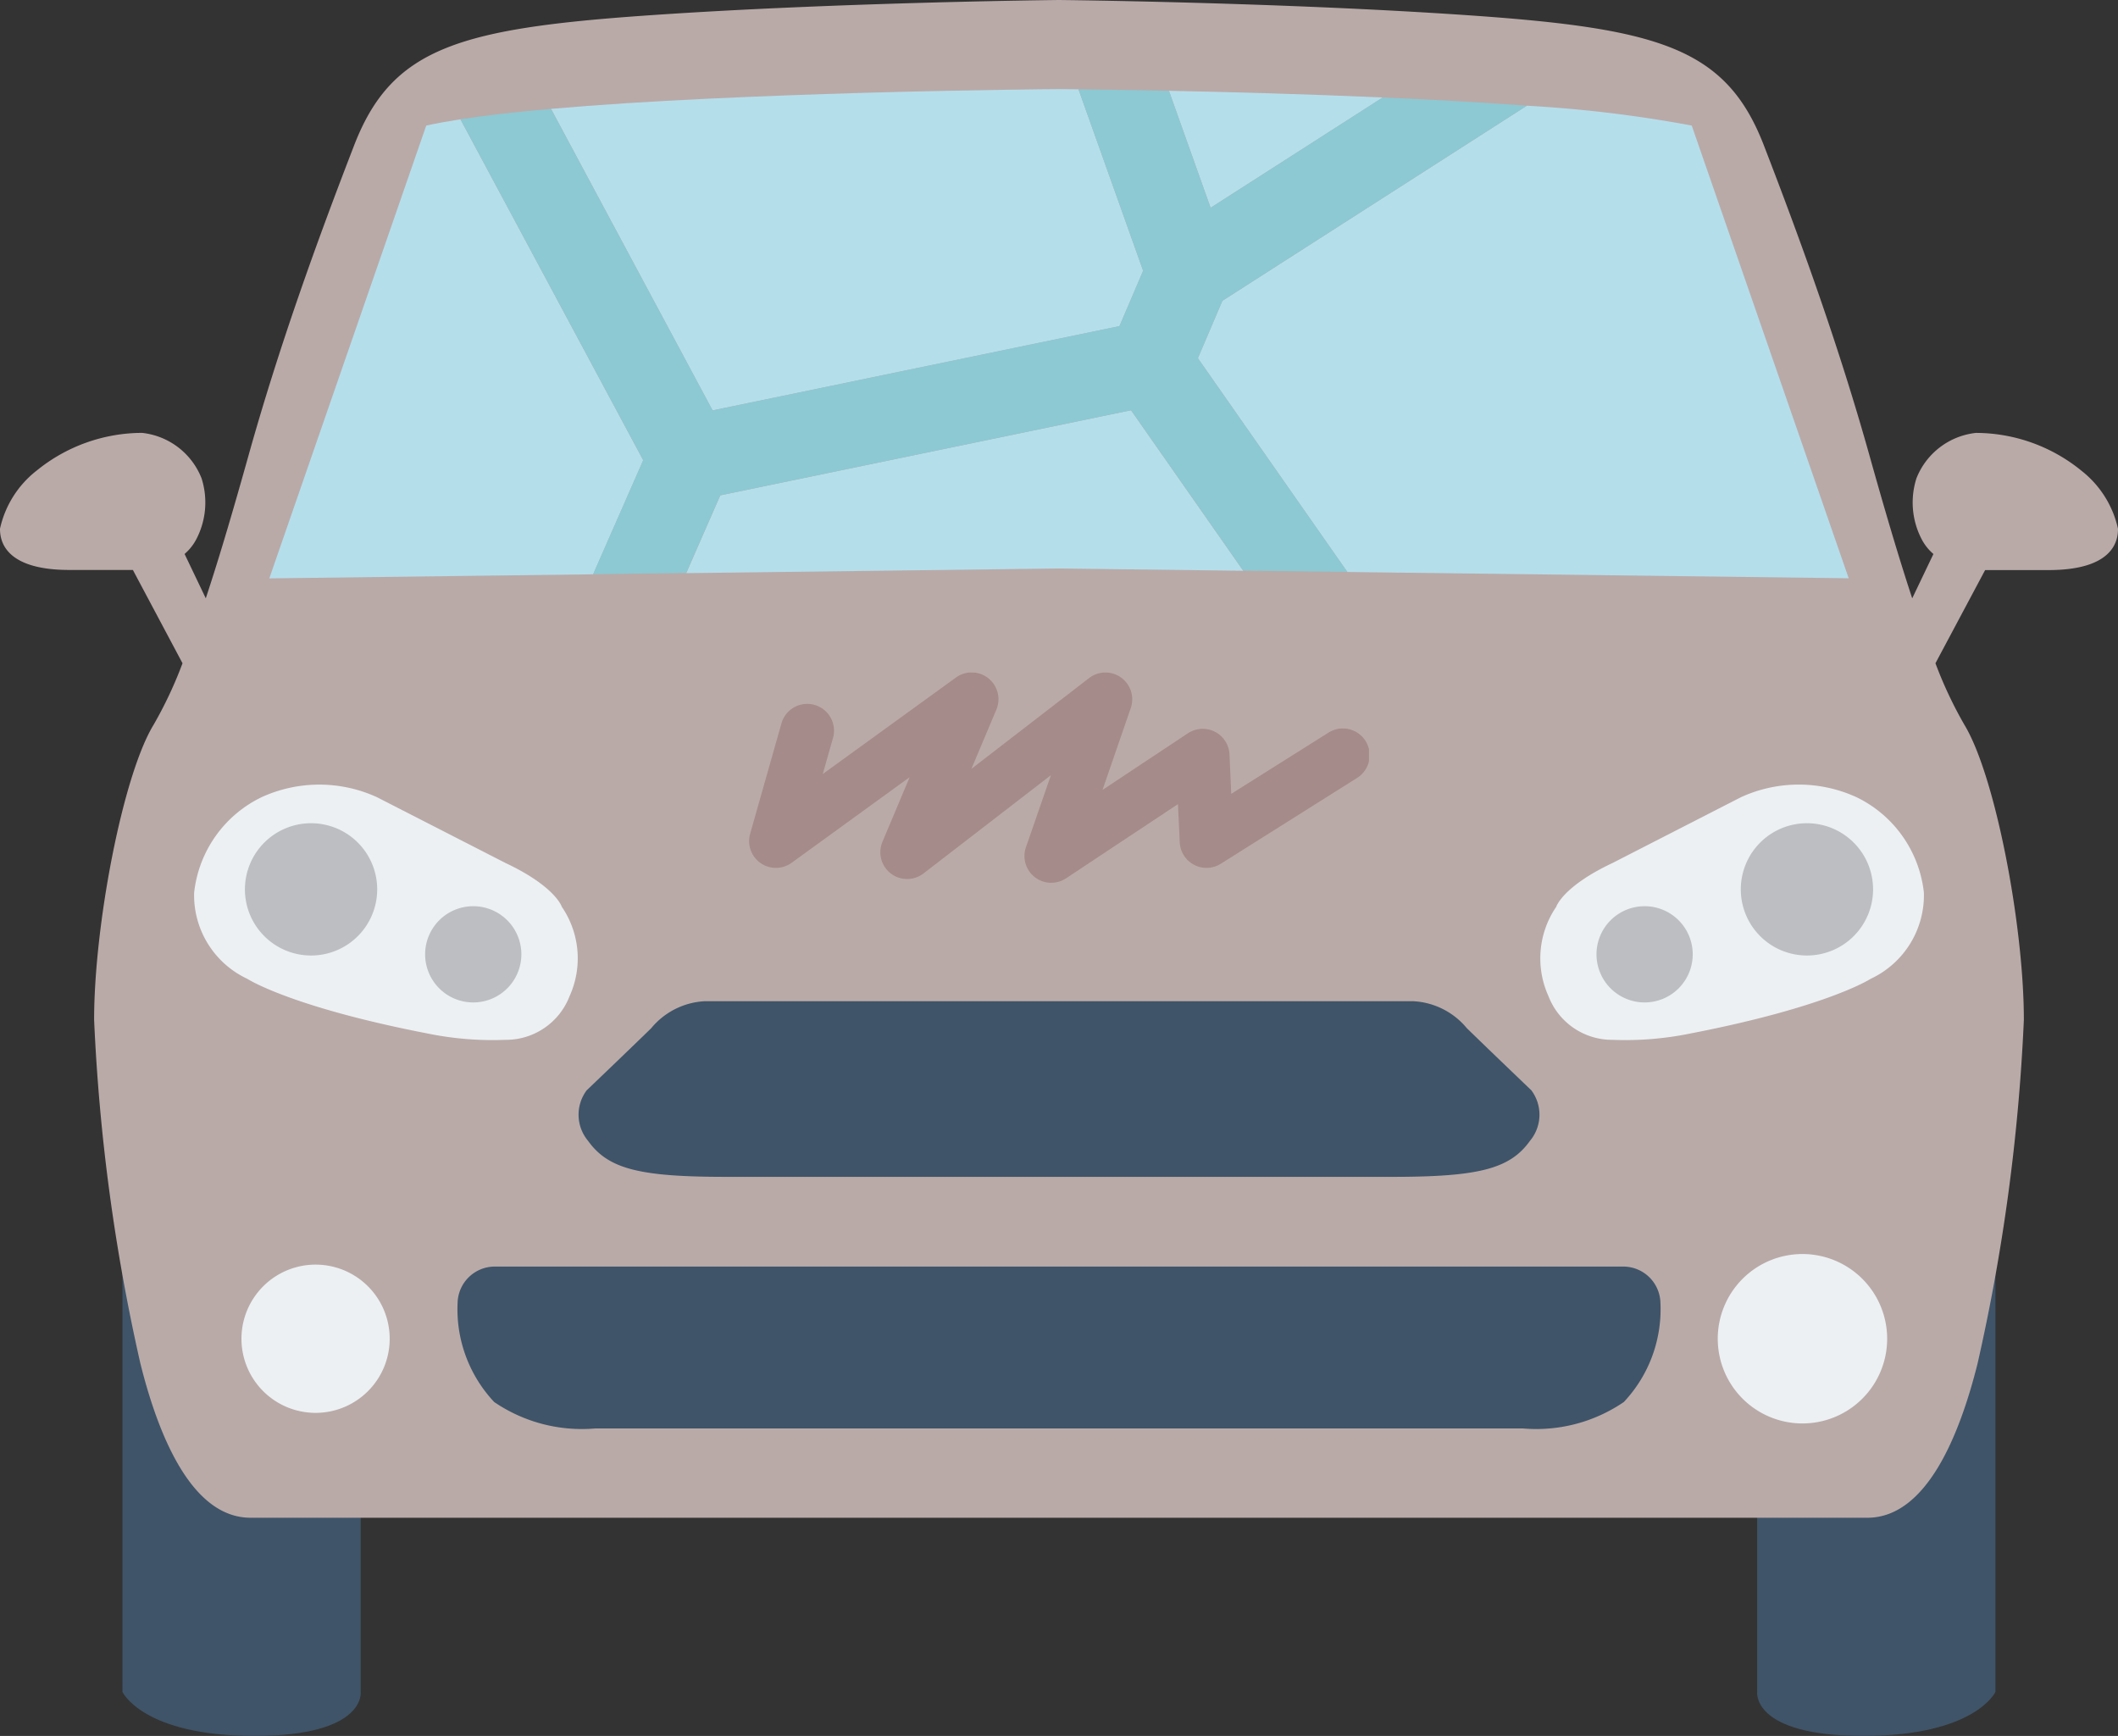 <svg xmlns="http://www.w3.org/2000/svg" xmlns:xlink="http://www.w3.org/1999/xlink" width="73.21" height="60" viewBox="0 0 73.21 60">
  <rect x="0" y="0" width="73.21" height="60" fill="#333333" stroke="none"/>
  <defs>
    <clipPath id="clip-path">
      <rect id="長方形_697" data-name="長方形 697" width="73.21" height="60" fill="none"/>
    </clipPath>
    <clipPath id="clip-path-2">
      <rect id="長方形_691" data-name="長方形 691" width="73.21" height="52.463" fill="none"/>
    </clipPath>
    <clipPath id="clip-path-3">
      <rect id="長方形_692" data-name="長方形 692" width="4.571" height="4.571" fill="none"/>
    </clipPath>
    <clipPath id="clip-path-4">
      <rect id="長方形_693" data-name="長方形 693" width="3.327" height="3.327" fill="none"/>
    </clipPath>
    <clipPath id="clip-path-7">
      <rect id="長方形_696" data-name="長方形 696" width="21.427" height="7.268" fill="none"/>
    </clipPath>
  </defs>
  <g id="グループ_670" data-name="グループ 670" transform="translate(0 0)">
    <g id="グループ_669" data-name="グループ 669" transform="translate(0 0)" clip-path="url(#clip-path)">
      <path id="パス_929" data-name="パス 929" d="M91.2,58.15V74.059s-.7,1.52-4.567,1.52-3.669-1.52-3.669-1.52V58.15" transform="translate(-22.227 -15.579)" fill="#3f5468"/>
      <path id="パス_930" data-name="パス 930" d="M5.782,58.15V74.059s.7,1.52,4.566,1.52,3.669-1.52,3.669-1.52V58.15" transform="translate(-1.549 -15.579)" fill="#3f5468"/>
      <g id="グループ_653" data-name="グループ 653" transform="translate(0 0)" style="isolation: isolate">
        <g id="グループ_652" data-name="グループ 652">
          <g id="グループ_651" data-name="グループ 651" clip-path="url(#clip-path-2)">
            <path id="パス_931" data-name="パス 931" d="M1.256,16.275a5.788,5.788,0,0,1,3.655-1.313,2.5,2.5,0,0,1,2.056,1.57,2.746,2.746,0,0,1-.2,2.141,1.709,1.709,0,0,1-.387.474l.733,1.533c.5-1.509.992-3.205,1.472-4.918,1.065-3.806,2.36-7.386,3.655-10.736S15.818.991,22.367.534,36.605,0,36.605,0s7.69.078,14.238.534S59.676,1.677,60.97,5.027s2.589,6.929,3.655,10.736c.48,1.713.975,3.409,1.472,4.918l.733-1.533a1.7,1.7,0,0,1-.387-.474,2.746,2.746,0,0,1-.2-2.141,2.5,2.5,0,0,1,2.056-1.57,5.788,5.788,0,0,1,3.655,1.313,3.5,3.5,0,0,1,1.256,2c0,.343-.086,1.428-2.4,1.428H68.617L66.9,22.925a14.349,14.349,0,0,0,1,2.126c1.065,1.752,2.056,6.93,2.056,10.2a66.872,66.872,0,0,1-1.6,11.878c-.61,2.436-1.752,5.33-3.808,5.33H8.661c-2.056,0-3.2-2.893-3.808-5.33a66.872,66.872,0,0,1-1.6-11.878c0-3.274.991-8.452,2.056-10.2a14.276,14.276,0,0,0,1-2.126L4.593,19.7H2.4C.086,19.7,0,18.617,0,18.274a3.5,3.5,0,0,1,1.256-2" fill="#b9aaa8"/>
          </g>
        </g>
      </g>
      <path id="パス_932" data-name="パス 932" d="M86.958,62.133a2.928,2.928,0,1,1-2.928-2.928,2.929,2.929,0,0,1,2.928,2.928" transform="translate(-21.727 -15.861)" fill="#ecf0f3"/>
      <path id="パス_933" data-name="パス 933" d="M11.4,62.267a2.562,2.562,0,1,0,2.562-2.562A2.563,2.563,0,0,0,11.4,62.267" transform="translate(-3.054 -15.995)" fill="#ecf0f3"/>
      <path id="パス_934" data-name="パス 934" d="M27.6,50.347s1.5-1.433,2.23-2.147a2.572,2.572,0,0,1,1.865-.932h24.46a2.572,2.572,0,0,1,1.865.932c.731.714,2.23,2.147,2.23,2.147a1.407,1.407,0,0,1-.047,1.748c-.7.982-1.8,1.245-4.795,1.245H32.441c-2.994,0-4.093-.262-4.795-1.245a1.407,1.407,0,0,1-.047-1.748" transform="translate(-7.319 -12.663)" fill="#3f5468"/>
      <path id="パス_935" data-name="パス 935" d="M21.605,60.985A1.286,1.286,0,0,1,22.858,59.8H61.921a1.285,1.285,0,0,1,1.253,1.181,4.679,4.679,0,0,1-1.261,3.5,5.367,5.367,0,0,1-3.485.914H26.352a5.372,5.372,0,0,1-3.486-.914,4.682,4.682,0,0,1-1.261-3.5" transform="translate(-5.784 -16.022)" fill="#3f5468"/>
      <path id="パス_936" data-name="パス 936" d="M19.926,45.858a2.356,2.356,0,0,0,2.218-1.515,3.159,3.159,0,0,0-.27-3.083s-.217-.7-1.947-1.515L15.49,37.474a4.787,4.787,0,0,0-4,0,4.167,4.167,0,0,0-2.326,3.3A3.191,3.191,0,0,0,11,43.748s1.488.971,6.23,1.89a11.213,11.213,0,0,0,2.695.22" transform="translate(-2.454 -9.917)" fill="#ecf0f3"/>
      <g id="グループ_656" data-name="グループ 656" transform="translate(8.467 28.454)" style="isolation: isolate">
        <g id="グループ_655" data-name="グループ 655">
          <g id="グループ_654" data-name="グループ 654" clip-path="url(#clip-path-3)">
            <path id="パス_937" data-name="パス 937" d="M16.136,41.153a2.286,2.286,0,1,1-2.286-2.286,2.286,2.286,0,0,1,2.286,2.286" transform="translate(-11.565 -38.867)" fill="#bdbec1"/>
          </g>
        </g>
      </g>
      <g id="グループ_659" data-name="グループ 659" transform="translate(14.699 31.322)" style="isolation: isolate">
        <g id="グループ_658" data-name="グループ 658">
          <g id="グループ_657" data-name="グループ 657" clip-path="url(#clip-path-4)">
            <path id="パス_938" data-name="パス 938" d="M23.4,44.448a1.663,1.663,0,1,1-1.663-1.663A1.663,1.663,0,0,1,23.4,44.448" transform="translate(-20.078 -42.785)" fill="#bdbec1"/>
          </g>
        </g>
      </g>
      <path id="パス_939" data-name="パス 939" d="M75.217,45.858A2.356,2.356,0,0,1,73,44.343a3.159,3.159,0,0,1,.27-3.083s.217-.7,1.947-1.515l4.436-2.272a4.787,4.787,0,0,1,4,0,4.167,4.167,0,0,1,2.326,3.3,3.191,3.191,0,0,1-1.839,2.975s-1.488.971-6.23,1.89a11.213,11.213,0,0,1-2.695.22" transform="translate(-19.478 -9.917)" fill="#ecf0f3"/>
      <g id="グループ_662" data-name="グループ 662" transform="translate(60.172 28.454)" style="isolation: isolate">
        <g id="グループ_661" data-name="グループ 661">
          <g id="グループ_660" data-name="グループ 660" clip-path="url(#clip-path-3)">
            <path id="パス_940" data-name="パス 940" d="M82.191,41.153a2.286,2.286,0,1,0,2.286-2.286,2.286,2.286,0,0,0-2.286,2.286" transform="translate(-82.191 -38.867)" fill="#bdbec1"/>
          </g>
        </g>
      </g>
      <g id="グループ_665" data-name="グループ 665" transform="translate(55.184 31.322)" style="isolation: isolate">
        <g id="グループ_664" data-name="グループ 664">
          <g id="グループ_663" data-name="グループ 663" clip-path="url(#clip-path-4)">
            <path id="パス_941" data-name="パス 941" d="M75.378,44.448a1.663,1.663,0,1,0,1.663-1.663,1.663,1.663,0,0,0-1.663,1.663" transform="translate(-75.378 -42.785)" fill="#bdbec1"/>
          </g>
        </g>
      </g>
      <path id="パス_942" data-name="パス 942" d="M45.664,12.4l.818-1.914L44.248,4.214l-.643-.006h-.061c-.2,0-.889.007-1.917.023-1.217.019-2.9.051-4.806.105-3.428.1-7.536.266-10.805.554L31.6,15.312Z" transform="translate(-6.969 -1.127)" fill="#b5deeb"/>
      <path id="パス_943" data-name="パス 943" d="M19.321,5.633c-.439.068-.84.14-1.182.217L12.715,21.5l6.95-.088,4.244-.053,1.73-3.942Z" transform="translate(-3.406 -1.509)" fill="#b5deeb"/>
      <path id="パス_944" data-name="パス 944" d="M56.558,13.717l5.166,7.39,17.329.217L73.628,5.677a44.5,44.5,0,0,0-5.7-.686L57.405,11.734Z" transform="translate(-15.152 -1.337)" fill="#b5deeb"/>
      <path id="パス_945" data-name="パス 945" d="M62.581,4.518c-2.689-.118-5.339-.189-7.391-.231L56.631,8.33Z" transform="translate(-14.785 -1.149)" fill="#b5deeb"/>
      <path id="パス_946" data-name="パス 946" d="M33.576,22.311,32.4,25l1.961-.024,10.492-.132.408-.005h.053l6.338.079L47.773,19.37Z" transform="translate(-8.679 -5.19)" fill="#b5deeb"/>
      <path id="パス_947" data-name="パス 947" d="M47.23,13.51l.847-1.983L58.6,4.784c-1.092-.081-2.239-.151-3.409-.211q-.785-.04-1.575-.074L47.669,8.311l-1.44-4.043c-.408-.009-.8-.016-1.155-.022-.834-.015-1.507-.023-1.972-.029l2.234,6.27L44.518,12.4,30.457,15.315,24.869,4.894c-1.176.1-2.245.223-3.13.359l6.317,11.781-1.731,3.942.526-.007,2.69-.034,1.179-2.685,14.2-2.941,3.876,5.543,3.6.045Z" transform="translate(-5.824 -1.13)" fill="#8cc9d3"/>
      <g id="グループ_668" data-name="グループ 668" transform="translate(25.892 23.245)" style="isolation: isolate">
        <g id="グループ_667" data-name="グループ 667">
          <g id="グループ_666" data-name="グループ 666" clip-path="url(#clip-path-7)">
            <path id="パス_948" data-name="パス 948" d="M45.811,39.02a.926.926,0,0,1-.875-1.228L45.8,35.3l-4.4,3.393A.926.926,0,0,1,39.978,37.6l.939-2.231L36.835,38.33a.926.926,0,0,1-1.433-1l1.078-3.8a.926.926,0,1,1,1.781.506l-.348,1.225,4.6-3.333a.926.926,0,0,1,1.4,1.108l-.862,2.046,4.068-3.138a.926.926,0,0,1,1.441,1.034l-.977,2.832,2.953-1.958a.926.926,0,0,1,1.436.731l.06,1.363,3.346-2.106a.926.926,0,1,1,.986,1.567l-4.693,2.955a.926.926,0,0,1-1.418-.743L50.191,36.3l-3.868,2.565a.924.924,0,0,1-.512.154" transform="translate(-35.366 -31.752)" fill="#a58b89"/>
          </g>
        </g>
      </g>
    </g>
  </g>
</svg>
